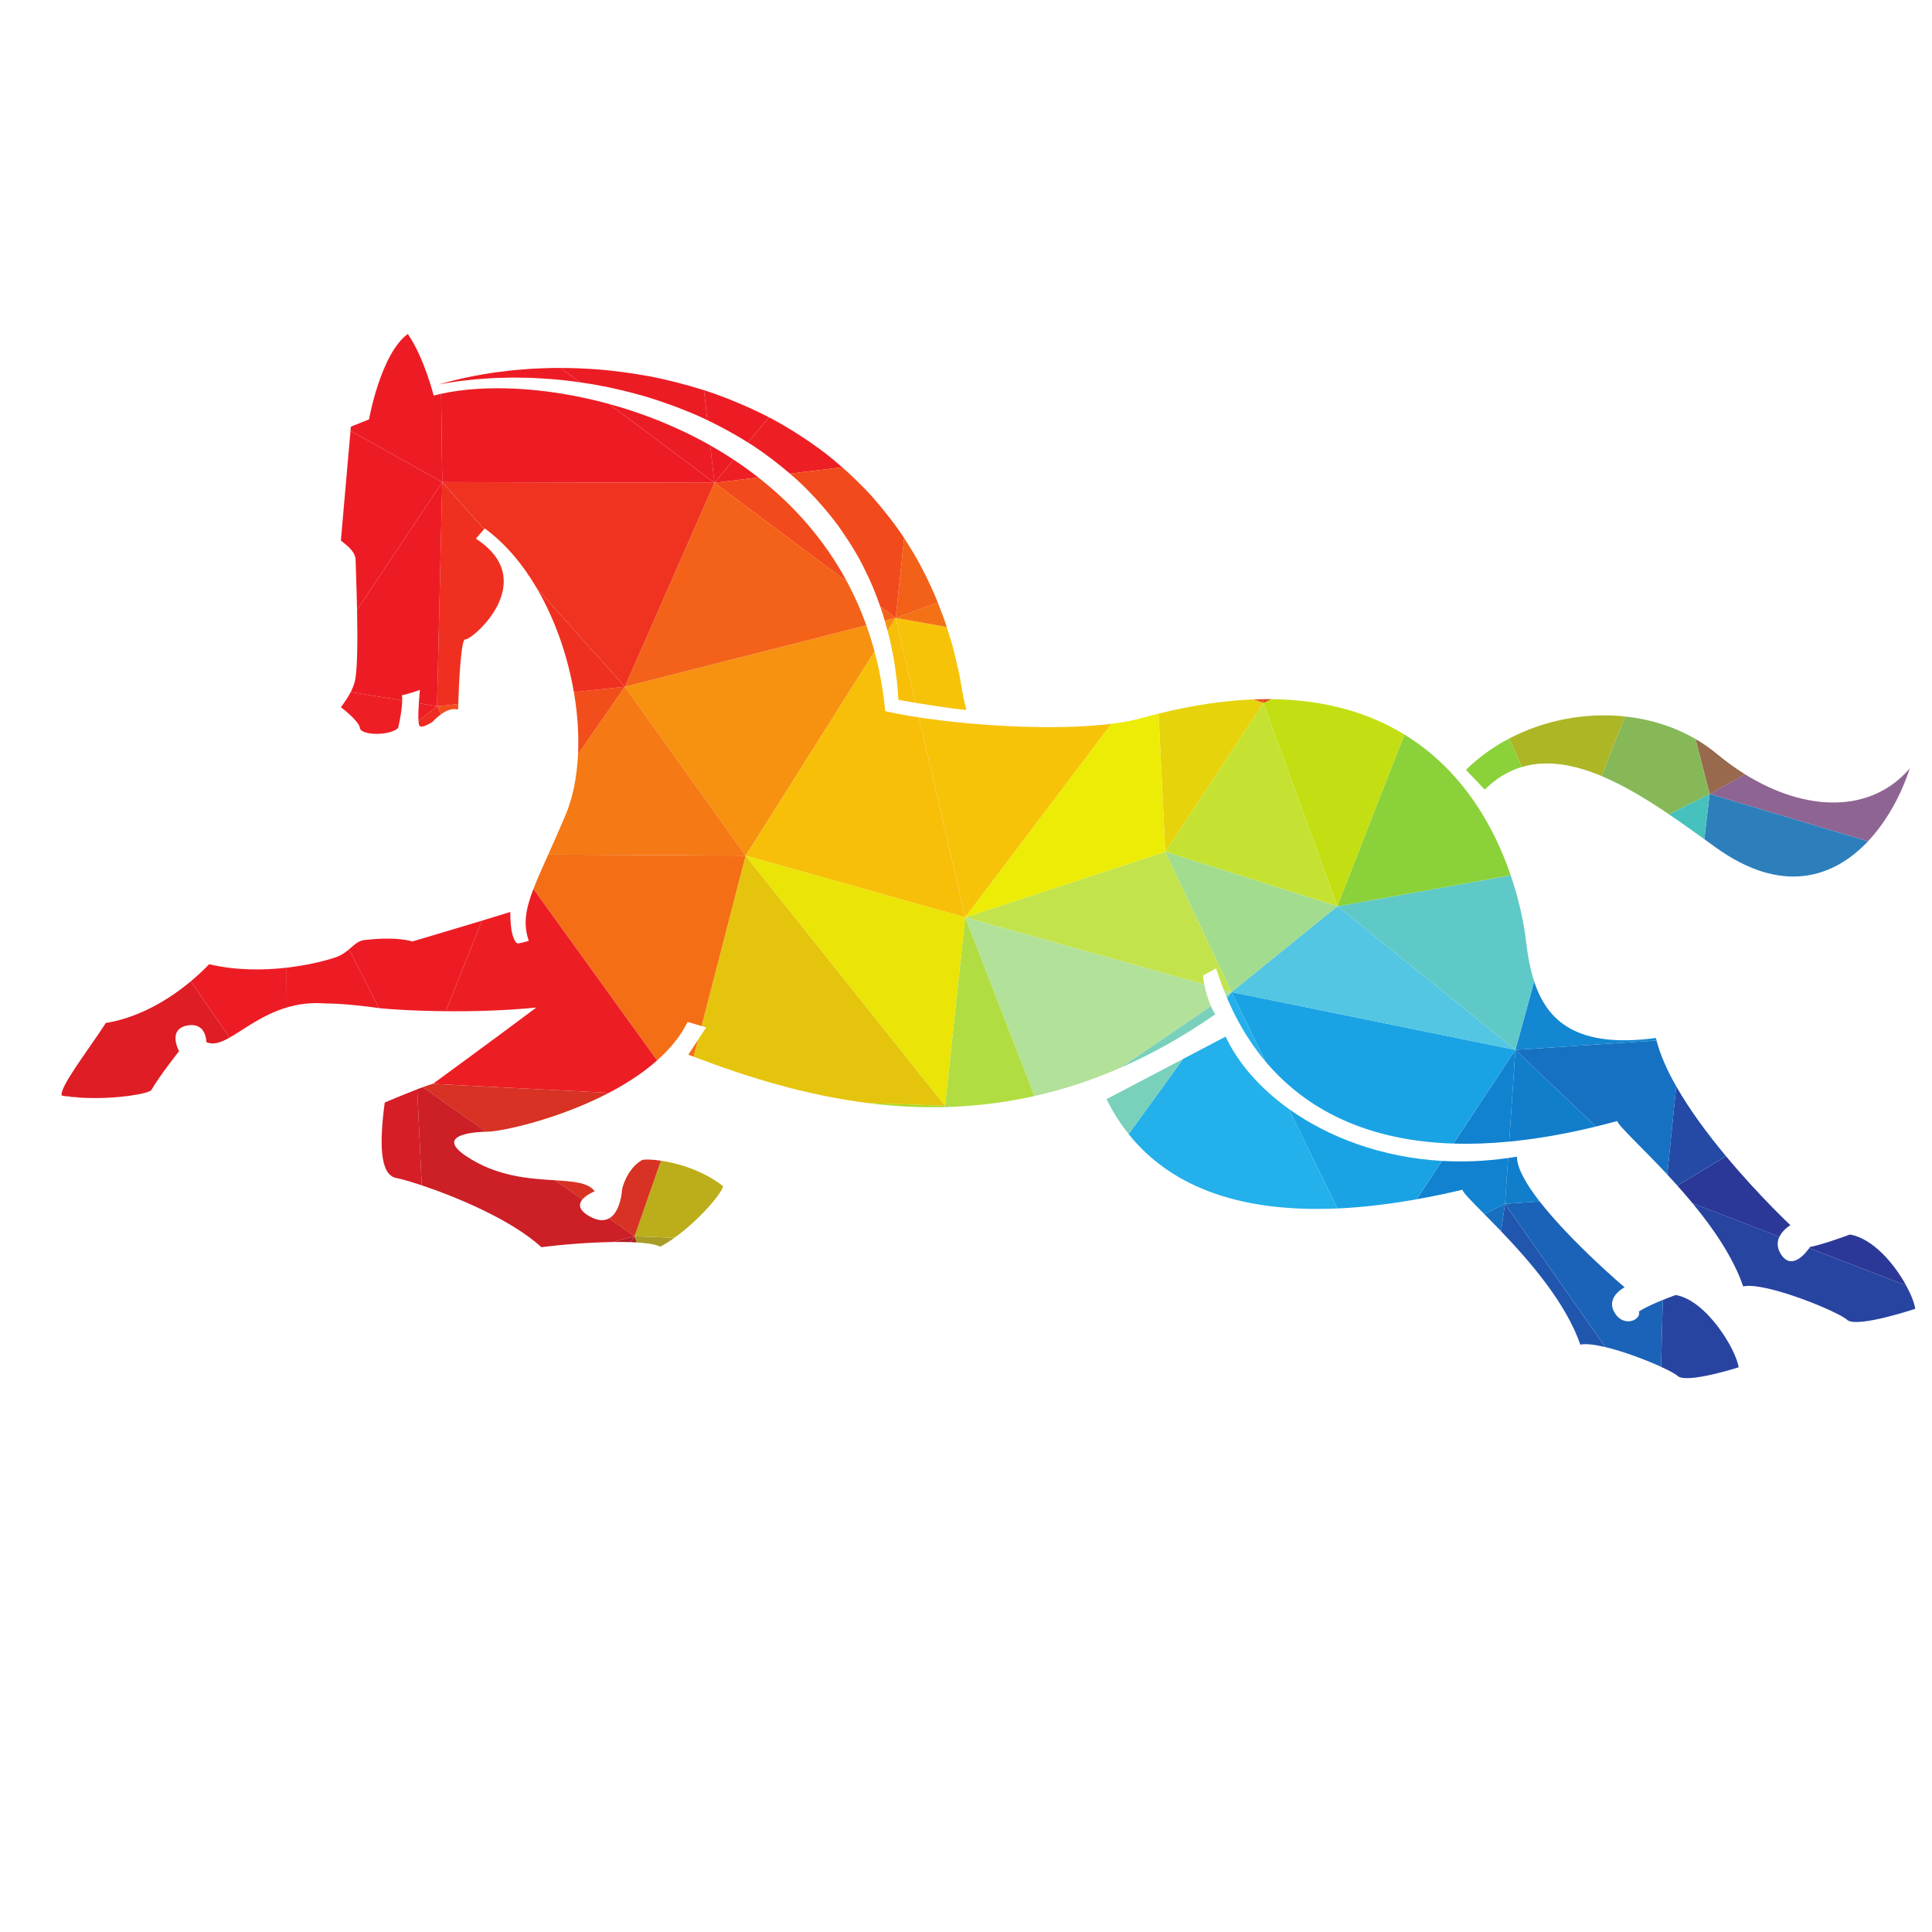 <?xml version="1.0" encoding="UTF-8"?>
<svg version="1.1" viewBox="0 0 800 800" xml:space="preserve" xmlns="http://www.w3.org/2000/svg"><defs><clipPath id="a"><path d="m0 600h600v-600h-600z"/></clipPath></defs><g transform="matrix(1.333 0 0 -1.333 0 800)"><g clip-path="url(#a)"><path d="m580.26 338.81c6.138 6.509 10.511 14.972 12.982 22.657-11.756-13.796-31.869-13.85-51.184-1.827l-10.992-6.114z" fill="#8e6592"/><path d="m525.76 226.38 26.992-10.391c1.086 2.236 3.418 3.563 3.418 3.563s-9.806 9.193-20 21.433l-15.119-9.131c1.567-1.754 3.149-3.584 4.709-5.474" fill="#2b3897"/><path d="m574.66 216.65c-9.315-3.388-12.416-3.867-12.416-3.867s-0.084-0.131-0.236-0.349l30.115-11.594c-3.656 6.685-10.342 14.623-17.463 15.81" fill="#2b3897"/><path d="m517.92 235.29c1.029-1.105 2.075-2.25 3.128-3.428l15.119 9.131c-5.549 6.662-11.212 14.229-15.472 21.705z" fill="#254aa5"/><path d="m529.43 339.46c1.145-0.828 2.28-1.65 3.401-2.46 20.688-14.948 36.74-9.534 47.434 1.808l-49.194 14.716z" fill="#2d7fbb"/><path d="m541.49 200.55c6.964 1.506 30.207-8.09 32.466-10.539 3.577-2.258 20.986 3.574 20.986 3.574-0.253 1.775-1.262 4.402-2.823 7.256l-30.115 11.594c-1.075-1.528-5.602-7.313-8.938-1.627-1.186 2.021-0.996 3.785-0.313 5.189l-26.992 10.391c6.536-7.922 12.681-16.906 15.729-25.838" fill="#2744a0"/><path d="m521.32 172.57c3.351-2.113 18.763 2.848 18.763 2.848-0.794 5.553-10.034 20.865-19.558 22.453-1.513-0.551-2.842-1.064-4.011-1.539l-0.524-20.773c2.752-1.26 4.759-2.368 5.33-2.989" fill="#2744a0"/><path d="m526.68 370.6 4.396-17.082 10.992 6.114c-2.95 1.836-5.88 3.95-8.76 6.344-2.088 1.735-4.307 3.274-6.628 4.624" fill="#98694d"/><path d="m518.41 347.22c3.752-2.538 7.44-5.18 11.016-7.764l1.641 14.064z" fill="#47c1bd"/><path d="m466.28 217.69c8.906-9.305 20.214-22.331 24.619-35.239 1.73 0.373 4.531 0.018 7.753-0.752l-31.148 44.498z" fill="#2056ae"/><path d="m498.66 181.7c5.651-1.347 12.595-3.965 17.331-6.132l0.524 20.773c-5.566-2.256-7.415-3.6-7.415-3.6 0.845-2.541-4.505-5.002-7.35-0.679-3.354 5.101 2.91 8.199 2.91 8.199s-16.574 14.074-26.387 26.678l-10.761-0.741z" fill="#1b63b8"/><path d="m526.68 370.6c-6.655 3.869-14.165 6.171-21.91 6.989l-7.313-18.498c7.005-2.929 14.091-7.224 20.962-11.873l12.657 6.3z" fill="#87b858"/><path d="m468.8 370.73 3.96-8.824c7.756 2.307 16.166 0.764 24.697-2.807l7.313 18.498c-12.213 1.289-25.01-1.11-35.97-6.867" fill="#adb625"/><path d="m468.81 245.52c8.212 0.792 17.166 2.307 26.928 4.682l-25.005 23.815z" fill="#117ecc"/><path d="m478.27 226.93c-4.111 5.279-7.036 10.298-7.059 13.92-0.917-0.157-1.829-0.295-2.741-0.426l-0.961-14.235z" fill="#117ecc"/><path d="m514.58 276.94-43.843-2.921 25.005-23.815c2.17 0.527 4.378 1.096 6.629 1.711 0.522-1.685 7.495-7.967 15.554-16.627l2.775 27.408c-2.778 4.877-4.959 9.717-6.12 14.244" fill="#1671c2"/><path d="m514.58 276.94c-0.066 0.258-0.131 0.518-0.19 0.774-24.207-3.242-33.688 4.933-37.815 17.558l-5.838-21.253z" fill="#1387d2"/><path d="m415.44 318.61 20.846 53.351c-10.619 6.516-24.146 10.819-41.357 11.007l-2.493-1.198z" fill="#c3df13"/><path d="m461.1 222.99c1.566-1.584 3.321-3.365 5.179-5.306l1.224 8.507z" fill="#176fc0"/><path d="m470.74 274.02 5.838 21.253c-1.263 3.865-2.025 8.147-2.554 12.647-0.516 4.382-1.832 11.808-4.738 20.331l-53.836-9.636z" fill="#5fc9c7"/><path d="m455.38 361 5.834-6.119c3.616 3.567 7.487 5.822 11.537 7.026l-3.96 8.824c-4.912-2.58-9.456-5.832-13.411-9.731" fill="#8bd139"/><path d="m469.28 328.25c-4.983 14.618-14.648 32.462-32.99 43.715l-20.846-53.351z" fill="#8bd139"/><path d="m454.26 230.57c0.308-0.994 3.009-3.691 6.849-7.576l6.403 3.201 0.961 14.235c-7.054-1.01-13.924-1.278-20.522-0.899l-7.876-11.918c4.52 0.807 9.243 1.787 14.185 2.957" fill="#1082cf"/><path d="m451.5 244.91c5.371-0.168 11.13 0.018 17.311 0.611l1.923 28.497z" fill="#1082cf"/><path d="m382.55 291.98 10.552-21.557c10.736-12.754 28.524-24.58 58.395-25.51l19.234 29.108z" fill="#1aa3e4"/><path d="m440.07 227.61 7.876 11.918c-18.715 1.073-35.247 7.293-47.637 16.178l15.152-30.951c7.442 0.336 15.619 1.25 24.609 2.855" fill="#1aa3e4"/><path d="m382.55 291.98 88.181-17.959-55.29 44.595z" fill="#52c6e2"/><path d="m394.93 382.97c-0.87 0.01-1.747 0.01-2.635-2e-3l0.142-1.196z" fill="#e04c1f"/><path d="m392.44 381.77-30.47-46.21 53.474-16.95z" fill="#c5e233"/><path d="m381.19 290.09c2.478-5.815 6.197-12.875 11.918-19.672l-10.552 21.557z" fill="#23b0eb"/><path d="m415.46 224.76-15.152 30.951c-8.929 6.402-15.707 14.188-19.596 22.43l-13.192-6.926-16.915-23.365c10.357-12.942 29.133-24.696 64.855-23.09" fill="#23b0eb"/><path d="m350.61 247.85 16.915 23.365-23.814-12.5c1.766-3.537 4.004-7.248 6.899-10.865" fill="#79d1bc"/><path d="m380.88 290.83c0.102-0.246 0.205-0.492 0.311-0.742l1.366 1.885z" fill="#79d1bc"/><path d="m377.5 285.06c-0.5 0.748-0.951 1.621-1.354 2.552l-28.086-19.144c9.673 4.222 19.497 9.679 29.44 16.592" fill="#79d1bc"/><path d="m392.3 382.97c-0.982-0.013-1.976-0.041-2.981-0.08l3.123-1.116z" fill="#ed531c"/><path d="m361.97 335.56 20.583-43.586 32.891 26.636z" fill="#a2dc8e"/><path d="m392.44 381.77-3.123 1.116c-8.866-0.348-18.646-1.745-29.433-4.416l2.086-42.91z" fill="#e7d30b"/><path d="m361.97 335.56-62.152-20.381 74.291-20.838c-0.239 1.187-0.376 2.172-0.407 2.754l4.045 2.258c0.587-1.76 1.356-4.055 2.394-6.704l2.412-0.675z" fill="#c3e34d"/><path d="m380.14 292.65c0.231-0.589 0.476-1.195 0.735-1.818l1.677 1.143z" fill="#b2e199"/><path d="m321.34 259.68c8.757 1.964 17.672 4.834 26.72 8.785l28.086 19.144c-0.959 2.217-1.641 4.758-2.04 6.733l-74.291 20.838z" fill="#b2e199"/><path d="m345.27 375.31c-17.216-2.163-42.294-0.692-59.865 1.987l14.418-62.119z" fill="#f7c309"/><path d="m284.35 381.83c6.283-1.034 15.92-2.473 15.835-2.137-0.32 1.254-0.905 3.617-1.102 4.773-0.295 1.615-0.63 3.988-1.25 6.981-0.761 2.979-1.393 6.631-2.743 10.702-0.296 1.04-0.623 2.109-0.981 3.204l-15.881 2.851z" fill="#f7c309"/><path d="m361.97 335.56-2.086 42.91c-1.738-0.431-3.496-0.89-5.286-1.388-2.706-0.751-5.861-1.335-9.333-1.771l-45.447-60.132z" fill="#ecec06"/><path d="m278.23 408.21 15.881-2.851c-0.79 2.42-1.727 4.968-2.793 7.617z" fill="#f47116"/><path d="m291.32 412.97c-0.353 0.876-0.719 1.764-1.099 2.662-2.12 4.812-4.633 9.937-7.871 15.009-0.475 0.794-0.972 1.583-1.486 2.37l-2.632-24.807z" fill="#f36018"/><path d="m293.56 256.66 2.254-0.326c8.336 0.344 16.853 1.4 25.527 3.346l-21.525 55.5z" fill="#b1dd42"/><path d="m293.96 256.27c0.617 0.018 1.236 0.038 1.855 0.063l-2.254 0.326z" fill="#79cd6e"/><path d="m293.47 256.26c0.165 4e-3 0.331 0.01 0.496 0.013l-0.399 0.389z" fill="#77cc5b"/><path d="m275.72 404.23c0.606-2.298 1.105-4.489 1.472-6.554 0.82-3.545 1.032-6.768 1.446-9.345 0.239-2.284 0.331-4.157 0.43-5.529 5e-3 -0.064 2.256-0.467 5.286-0.966l-6.122 26.374z" fill="#f8bf09"/><path d="m299.82 315.18-14.418 62.119c-3.896 0.594-7.423 1.248-10.414 1.935-0.632 6.554-1.764 12.735-3.329 18.561l-40.044-63.445z" fill="#f8bf09"/><path d="m231.61 334.35-13.695-52.924 1.452-0.422-2.578-3.932-1.337-5.166c16.546-6.312 34.743-11.969 54.208-14.416l23.899-0.83z" fill="#e5c40d"/><path d="m293.56 256.66 6.256 58.52-68.205 19.17z" fill="#eae407"/><path d="m256.48 459.28c-5.382 4.092-11.129 7.79-17.106 10.992-0.172 0.089-0.347 0.174-0.519 0.263l-6.511-7.831c0.627-0.392 1.252-0.788 1.872-1.189 3.921-2.628 7.655-5.479 11.165-8.492l16.253 1.972c-1.671 1.469-3.389 2.9-5.154 4.285" fill="#ed1f24"/><path d="m235.57 451.83c-2.494 1.952-5.057 3.791-7.673 5.52l-5.965-7.174z" fill="#ed1f24"/><path d="m269.66 257.49c7.741-0.971 15.684-1.437 23.802-1.232l0.097 0.402z" fill="#a9d923"/><path d="m231.61 334.35 40.044 63.445c-0.747 2.78-1.594 5.478-2.531 8.097l-75.046-19.076z" fill="#f79110"/><path d="m274.84 407.35c0.31-1.06 0.601-2.101 0.871-3.12l2.512 3.98z" fill="#f79110"/><path d="m227.89 457.35c-2.387 1.576-4.82 3.06-7.286 4.455l1.321-11.629z" fill="#ed1c24"/><path d="m220.91 478.21c-0.748 0.252-1.496 0.496-2.245 0.734l1.057-9.3c4.314-2.079 8.546-4.396 12.622-6.937l6.511 7.831c-5.861 3.002-11.893 5.558-17.945 7.672" fill="#ed1c24"/><path d="m197.74 214.2c3.431-0.199 6.065-0.619 7.349-1.314 1.454 0.761 2.938 1.701 4.406 2.748l-12.386 0.467z" fill="#a79c26"/><path d="m209.49 215.64c7.675 5.476 14.907 13.947 15.101 16.058-6.246 4.905-14.012 7.119-19.289 7.909l-8.198-23.5z" fill="#bcae1a"/><path d="m280.86 433.01c-2.82 4.324-6.186 8.542-9.78 12.697-2.929 3.22-6.089 6.331-9.448 9.285l-16.253-1.972c1.118-0.96 2.215-1.936 3.286-2.927 4.362-4.183 8.263-8.628 11.658-13.18 3.26-4.648 6.223-9.243 8.416-13.928 1.938-3.801 3.433-7.594 4.686-11.201l4.803-3.581z" fill="#f14a1c"/><path d="m263.09 419.49c-7.052 13.125-16.631 23.815-27.522 32.34l-13.638-1.654z" fill="#f14a1c"/><path d="m273.42 411.79c0.262-0.755 0.514-1.502 0.757-2.239 0.231-0.744 0.45-1.476 0.663-2.202l3.383 0.86z" fill="#f36218"/><path d="m194.08 386.82 75.046 19.076c-1.719 4.796-3.743 9.328-6.038 13.6l-41.16 30.686z" fill="#f36218"/><path d="m202.28 483.16c-6.132 1.124-12.083 1.934-17.746 2.32-3.589 0.237-7.052 0.366-10.362 0.373l5.978-4.465c1.26-0.181 2.536-0.376 3.825-0.588 5.422-0.908 11.052-2.25 16.776-3.887 5.696-1.754 11.464-3.854 17.117-6.396 0.619-0.287 1.237-0.581 1.853-0.878l-1.057 9.3c-5.509 1.751-11.012 3.129-16.384 4.221" fill="#ec1c24"/><path d="m220.61 461.81c-10.173 5.755-20.925 9.99-31.482 12.876l32.803-24.505z" fill="#ec1c24"/><path d="m221.93 450.18-32.803 24.505c-19.749 5.397-38.808 6.071-52.097 3.142l0.349-27.446z" fill="#ed1c24"/><path d="m168.59 485.75c-2.462-0.069-4.816-0.212-7.048-0.428-2.234-0.15-4.344-0.428-6.321-0.683-1.981-0.215-3.817-0.552-5.515-0.839-1.7-0.266-3.254-0.572-4.647-0.893-2.805-0.566-4.959-1.137-6.429-1.54-0.711-0.189-1.26-0.335-1.64-0.435l1e-3 -0.064c0.389 0.064 0.952 0.156 1.687 0.274 1.5 0.257 3.712 0.618 6.526 0.903 1.403 0.182 2.959 0.333 4.665 0.428 1.702 0.121 3.537 0.276 5.506 0.297 1.967 0.058 4.055 0.13 6.259 0.06 2.201 0 4.512-0.088 6.919-0.256 3.669-0.197 7.556-0.604 11.596-1.18l-5.978 4.465c-1.914 6e-3 -3.776-0.029-5.581-0.109" fill="#ed1c24"/><path d="m213.82 272.54c0.543-0.211 1.09-0.42 1.637-0.629l1.337 5.166z" fill="#f46e16"/><path d="m170.3 334.69c-1.871-4.167-3.427-7.634-4.593-10.669l38.422-53.275c3.971 3.526 7.274 7.5 9.467 11.942l4.326-1.258 13.695 52.924z" fill="#f46e16"/><path d="m194.08 386.82-14.52-20.929c-0.328-7.059-1.616-13.607-3.947-19.104-1.965-4.63-3.751-8.609-5.317-12.097l61.317-0.336z" fill="#f57914"/><path d="m221.93 450.18-84.551 0.201 13.02-14.595 0.182 0.209c6.325-4.6 11.733-11.033 16.11-18.472l27.391-30.705z" fill="#ef3320"/><path d="m164.25 307.89c-1.439-0.44-3.492-0.997-3.743-0.68-2.21 2.024-1.977 9.647-1.977 9.647-1.981-0.626-5.202-1.609-8.822-2.702l-11.269-28.133c8.371-0.076 18.322 0.166 28.161 1.151-11.128-8.363-32.015-23.627-32.015-23.627-0.075-0.024-0.152-0.047-0.232-0.072l54.77-2.805c5.415 2.828 10.614 6.176 15.001 10.072l-38.422 53.275c-2.478-6.451-3.201-10.96-1.452-16.126" fill="#ed1d24"/><path d="m195.87 214.29c0.647-0.021 1.272-0.051 1.873-0.086l-0.631 1.901z" fill="#ac1f25"/><path d="m184.73 230.09c-1.969 2.722-6.489 3.049-12.331 3.416l8.491-5.981c1.288 1.567 3.84 2.565 3.84 2.565" fill="#d73223"/><path d="m131.34 262.43 19.647-13.842c0.055 0 0.104 0 0.145 2e-3 4.578 0.015 22.197 3.832 37.989 12.078l-54.77 2.805c-0.863-0.27-1.897-0.633-3.011-1.043" fill="#d73223"/><path d="m205.31 239.6c-3.218 0.48-5.511 0.431-5.97 0.136-4.688-2.74-6.078-8.89-6.078-8.89-0.163-2.698-1.129-7.536-4.056-9.176l7.906-5.57z" fill="#d73223"/><path d="m136.97 378.26c1.516 1.082 3.493 2.024 5.329 1.458 0 0 0.015 0.652 0.052 1.728l-6.589-0.684z" fill="#f14e1c"/><path d="m178.27 385.18c1.129-6.58 1.58-13.128 1.294-19.286l14.52 20.929z" fill="#f14e1c"/><path d="m166.69 417.52c5.693-9.677 9.638-21.058 11.577-32.348l15.814 1.643z" fill="#ef3021"/><path d="m135.76 380.76 6.589 0.684c0.172 5.239 0.799 20.574 2.206 20.104 1.693-0.563 23.762 18.02 3.265 31.273l2.574 2.961-13.02 14.595z" fill="#ef3021"/><path d="m190.26 214.33c1.986 0.031 3.873 0.02 5.605-0.037l1.242 1.815z" fill="#b41e25"/><path d="m129.6 261.78 1.402-29.837c10.473-3.497 27.745-10.573 37.177-19.219 6.932 0.886 15.11 1.502 22.081 1.607l6.847 1.778-7.906 5.57c-1.453-0.817-3.389-0.844-5.951 0.568-3.655 2.014-3.519 3.879-2.361 5.287l-8.491 5.981c-7.847 0.494-18.083 1.058-27.736 7.603-10.071 6.828 4.015 7.45 6.328 7.479l-19.647 13.842c-0.565-0.209-1.15-0.43-1.743-0.659" fill="#cc1f26"/><path d="m137.38 450.38-26.466-39.7c0.178-8.598 0.175-18.289-0.655-22.019-0.26-1.167-0.753-2.365-1.318-3.472l16.001-2.64c0.012 0.652-0.013 1.203-0.072 1.649 2.155 0.38 5.574 1.639 5.574 1.639s-0.2-1.897-0.347-4.138l5.669-0.936z" fill="#ed1c24"/><path d="m137.03 477.83c-0.79-0.174-1.562-0.36-2.312-0.559 0 0-2.956 11.802-8.037 19.142-8.471-6.209-12.046-26.536-12.046-26.536l-5.646-2.26-0.113-1.284 28.503-15.949z" fill="#ed1c24"/><path d="m136.37 480.76s0.212 0.034 0.62 0.1l-1e-3 0.064c-0.407-0.108-0.619-0.164-0.619-0.164" fill="#ed1c24"/><path d="m129.99 376.18c0.066-0.891 0.205-1.513 0.454-1.638 1.129-0.564 3.954 1.412 3.954 1.412s1.058 1.223 2.576 2.305l-1.208 2.502z" fill="#ee2c21"/><path d="m128.1 307.7c-5.66 1.633-14.177 0.505-14.177 0.505-2.434 0-3.704-1.442-5.498-2.948l9.266-18.257c2.078-0.266 10.142-0.875 20.745-0.973l11.269 28.133c-9.442-2.853-21.605-6.46-21.605-6.46" fill="#ed1c24"/><path d="m104.05 302.7c-2.532-0.856-8.124-2.368-15.195-3.164l-0.028-12.423c3.64 1.112 7.739 1.709 12.399 1.319 4.72 0 10.983-0.66 16.329-1.41 0.044-6e-3 0.093-0.014 0.144-0.02l-9.266 18.257c-1.12-0.939-2.445-1.904-4.383-2.559" fill="#ed1c24"/><path d="m119.51 257.66c-1.639-12.361-1.634-22.459 3.6-23.445 1.363-0.256 4.207-1.045 7.892-2.275l-1.402 29.837c-4.752-1.824-10.09-4.117-10.09-4.117" fill="#d61e26"/><path d="m105.88 380.48s5.646-4.235 5.929-6.494c0.282-2.259 9.034-2.541 11.856 0 0.863 3.696 1.24 6.595 1.273 8.569l-16.001 2.64c-1.331-2.61-3.057-4.715-3.057-4.715" fill="#ed1f24"/><path d="m130.1 381.7c-0.125-1.911-0.213-4.071-0.107-5.517l5.776 4.581z" fill="#ed1f24"/><path d="m108.88 466.33-2.993-34.099c2.54-1.976 4.584-3.678 4.584-6.219 0-1.183 0.291-7.845 0.446-15.331l26.466 39.7z" fill="#ed1c24"/><path d="m32.88 282.38c-5.533-8.526-14.59-20.153-13.684-22.555l6.344-0.676c10.704-0.547 20.902 1.33 21.467 2.391 2.743 4.687 8.612 12.068 8.612 12.068-1.764 3.637-1.785 7.256 2.694 8.006 5.882 0.988 5.786-5.174 5.786-5.174 2.111-0.974 4.445-0.181 7.207 1.379l-12.025 17.51c-8.635-7.225-17.966-11.613-26.401-12.949" fill="#de1d25"/><path d="m64.97 300.62c-1.849-1.906-3.752-3.668-5.689-5.289l12.025-17.51c4.443 2.508 9.997 6.994 17.518 9.287l0.028 12.423c-7.018-0.792-15.493-0.876-23.882 1.089" fill="#ed1c24"/><path d="m19.211 259.78c2.083-0.322 4.215-0.523 6.329-0.633l-6.344 0.676c6e-3 -0.014 0.01-0.029 0.015-0.043" fill="#c61f26"/></g></g></svg>
